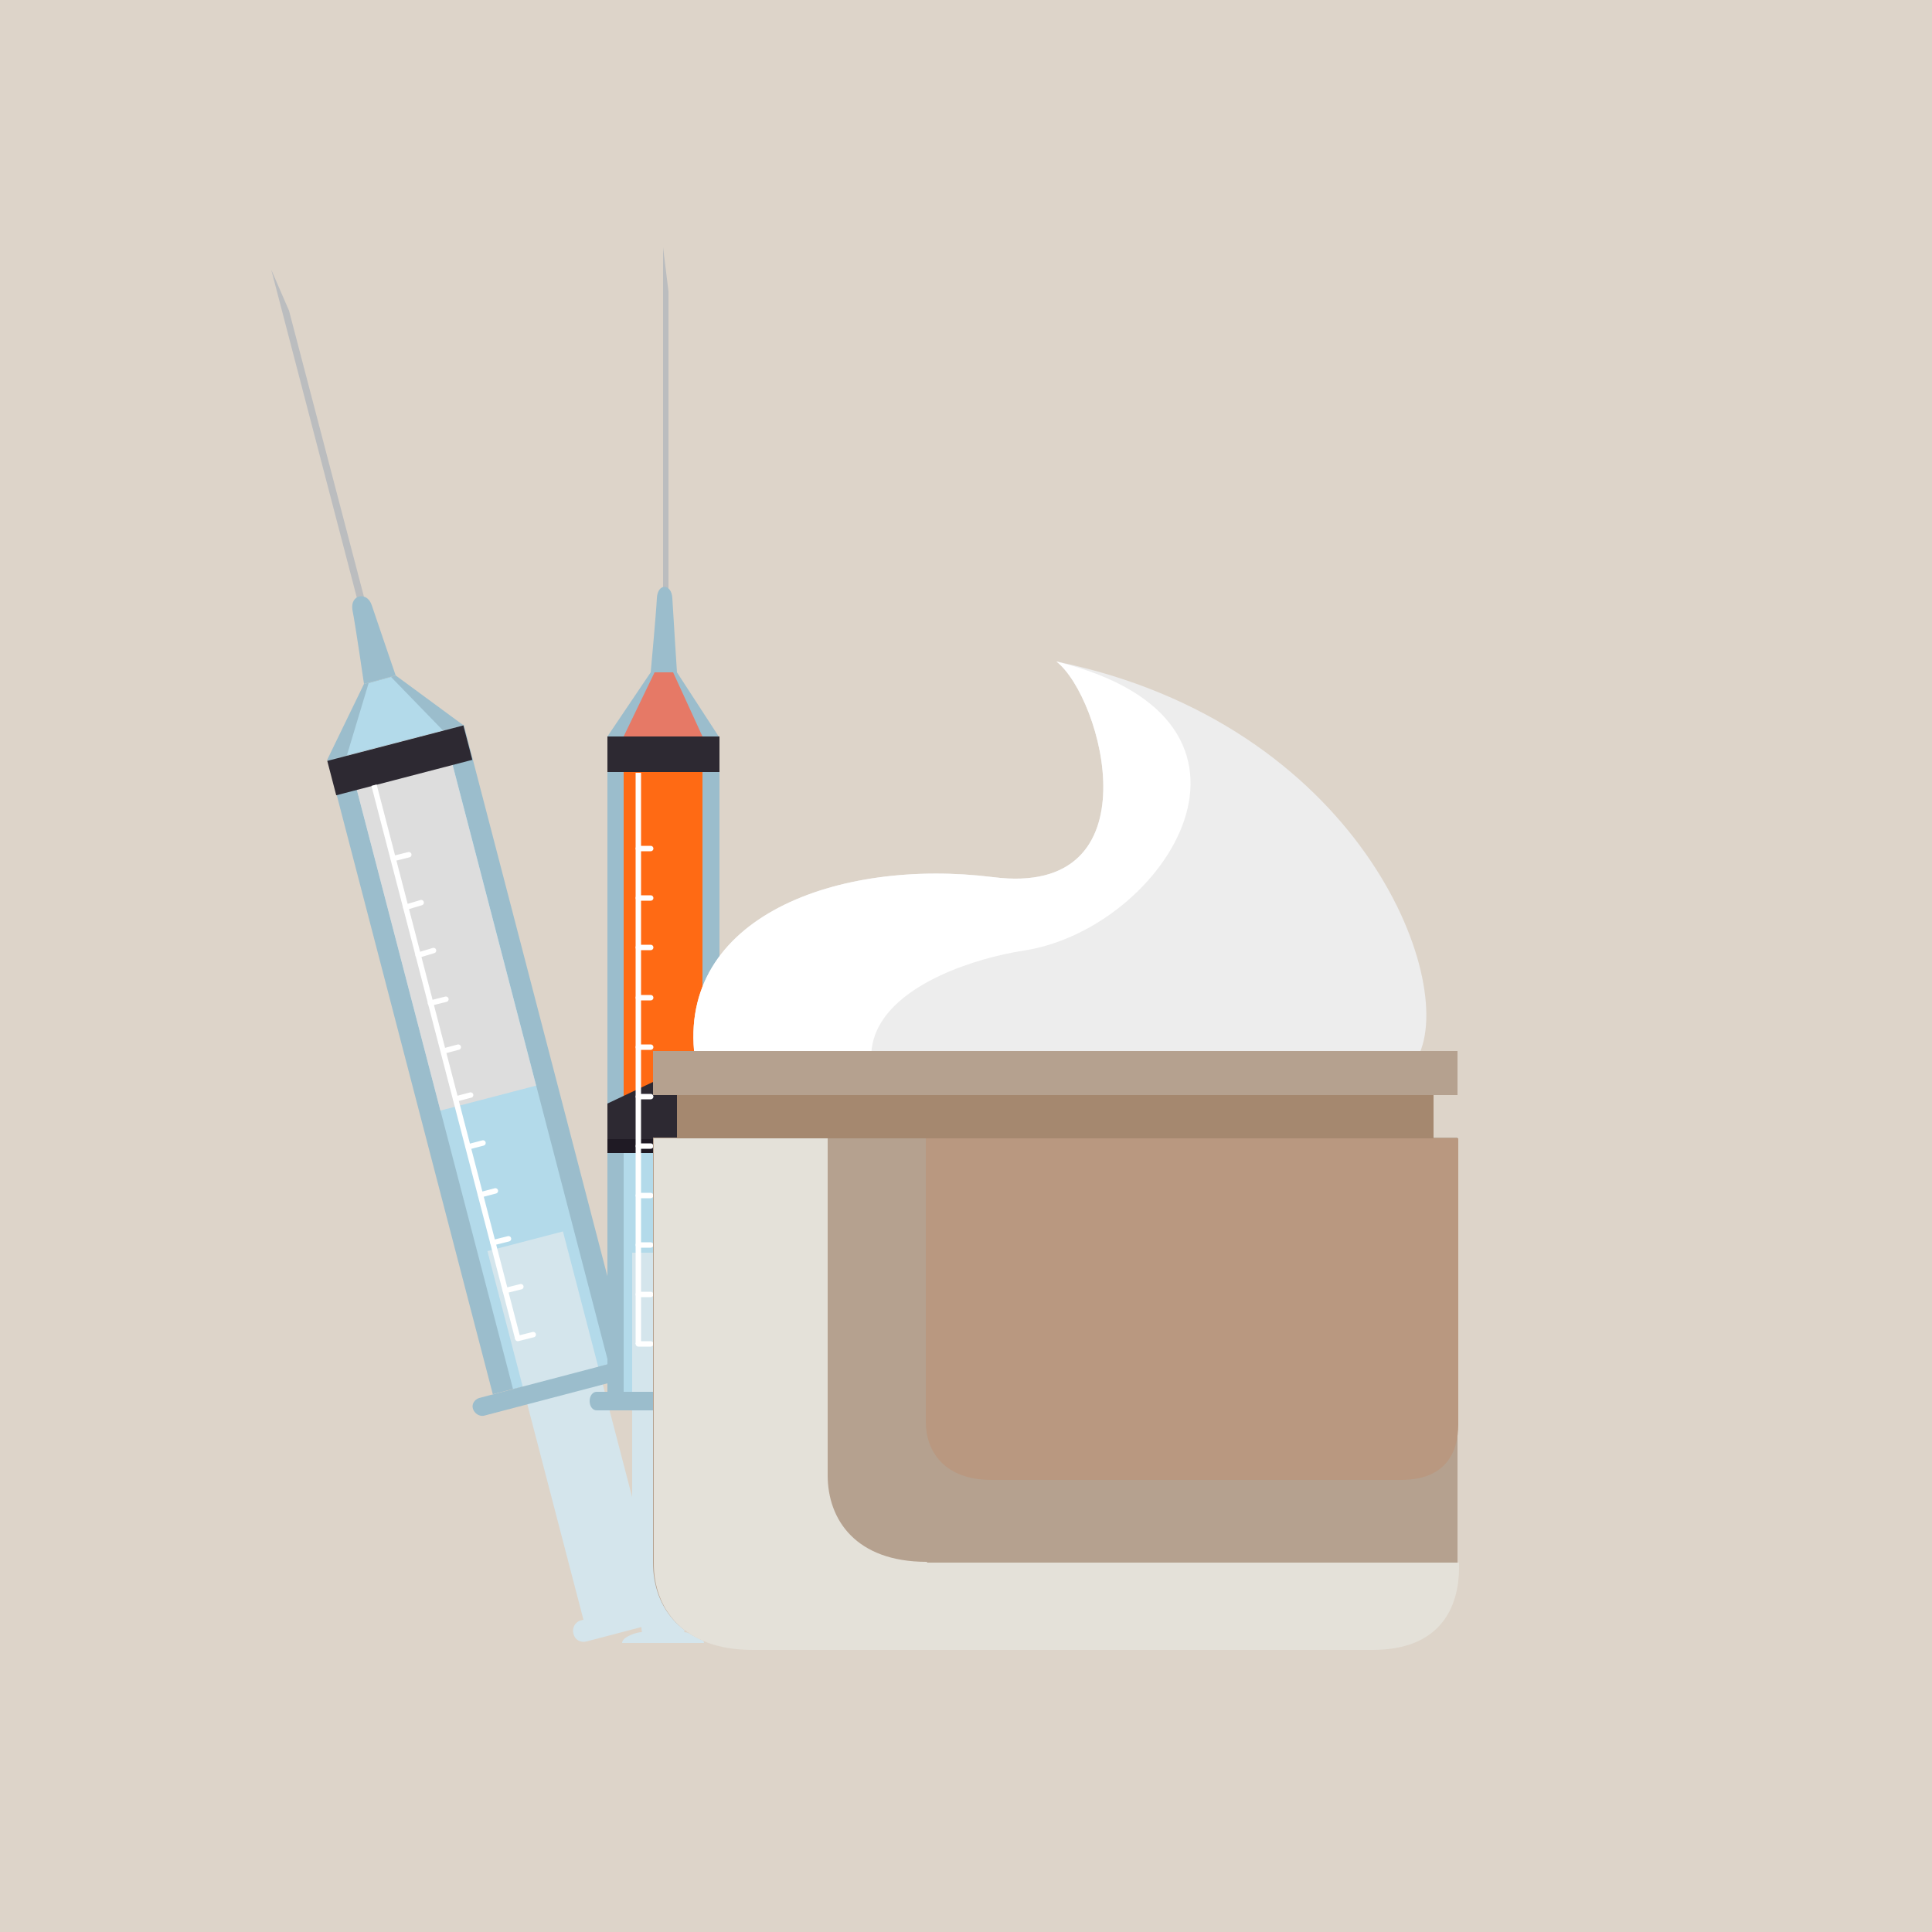 <?xml version="1.0" encoding="UTF-8"?>
<svg xmlns="http://www.w3.org/2000/svg" version="1.1" viewBox="0 0 250 250">
  <defs>
    <style>
      .cls-1 {
        fill: #1f1a24;
      }

      .cls-1, .cls-2, .cls-3, .cls-4, .cls-5, .cls-6, .cls-7, .cls-8, .cls-9, .cls-10, .cls-11, .cls-12, .cls-13, .cls-14, .cls-15, .cls-16, .cls-17 {
        stroke-width: 0px;
      }

      .cls-2 {
        fill: #e4e1d9;
        mix-blend-mode: multiply;
      }

      .cls-3 {
        fill: #e67966;
      }

      .cls-4 {
        fill: #b99880;
      }

      .cls-5 {
        fill: #b3daea;
      }

      .cls-6 {
        fill: #ddd4c9;
      }

      .cls-7 {
        fill: #9bbdcc;
      }

      .cls-18 {
        stroke-linejoin: round;
      }

      .cls-18, .cls-19, .cls-20 {
        fill: none;
        stroke: #fff;
        stroke-width: .7px;
      }

      .cls-18, .cls-20 {
        stroke-linecap: round;
      }

      .cls-8 {
        fill: #ddd;
      }

      .cls-9 {
        fill: #ededed;
      }

      .cls-10 {
        fill: #ff6a14;
      }

      .cls-11 {
        fill: #a5886f;
      }

      .cls-12 {
        opacity: 0;
      }

      .cls-12, .cls-13 {
        fill: #2d2932;
      }

      .cls-14 {
        fill: #bbbdbf;
      }

      .cls-19, .cls-20 {
        stroke-miterlimit: 10;
      }

      .cls-21 {
        isolation: isolate;
      }

      .cls-15 {
        fill: #fff;
      }

      .cls-16 {
        fill: #b5a18f;
      }

      .cls-17 {
        fill: #d4e5ec;
      }
    </style>
  </defs>
  <g class="cls-21">
    <g id="Layer_1" data-name="Layer 1">
      <rect class="cls-6" y="0" width="250" height="250"></rect>
      <path class="cls-6" d="M0,7.1C0,3.2,2.9,0,6.6,0h236.9C247.1,0,250,3.2,250,7.1v235.8c0,3.9-2.9,7.1-6.6,7.1H6.6c-3.6,0-6.6-3.2-6.6-7.1V7.1Z"></path>
      <ellipse class="cls-12" cx="130.4" cy="209.9" rx="97.8" ry="10.7"></ellipse>
      <ellipse class="cls-12" cx="130.4" cy="209.9" rx="74.6" ry="8.2"></ellipse>
      <g>
        <polygon class="cls-14" points="35.1 34.9 37.4 40.2 47.3 78 46.4 78.2 35.1 34.9"></polygon>
        <rect class="cls-7" x="52.7" y="94.8" width="18.2" height="84.8" transform="translate(-32.5 19.9) rotate(-14.6)"></rect>
        <rect class="cls-5" x="55.4" y="94.8" width="12.8" height="84.8" transform="translate(-32.5 19.9) rotate(-14.6)"></rect>
        <rect class="cls-17" x="69.2" y="159.9" width="10.1" height="50.6" transform="translate(-44.2 24.6) rotate(-14.6)"></rect>
        <rect class="cls-8" x="50.7" y="95.4" width="12.8" height="47.5" transform="translate(-28.1 18.2) rotate(-14.6)"></rect>
        <rect class="cls-13" x="42.6" y="96.1" width="18.2" height="4.6" transform="translate(-23.1 16.2) rotate(-14.6)"></rect>
        <polygon class="cls-7" points="51.2 87.4 59.9 93.8 42.3 98.4 47.1 88.5 51.2 87.4"></polygon>
        <path class="cls-7" d="M51.2,87.4s-2.5-7.3-3.1-9.1c-.6-1.8-2.8-1.4-2.5.6.4,2,1.5,9.6,1.5,9.6l4.1-1.1Z"></path>
        <polygon class="cls-5" points="50.6 87.6 57.3 94.5 44.9 97.7 47.7 88.4 50.6 87.6"></polygon>
        <line class="cls-19" x1="48.4" y1="101.6" x2="67" y2="173.2"></line>
        <line class="cls-20" x1="67" y1="173.2" x2="69" y2="172.7"></line>
        <line class="cls-20" x1="65.4" y1="167" x2="67.4" y2="166.5"></line>
        <line class="cls-20" x1="63.8" y1="160.8" x2="65.8" y2="160.3"></line>
        <line class="cls-20" x1="62.2" y1="154.6" x2="64.1" y2="154.1"></line>
        <line class="cls-18" x1="60.6" y1="148.4" x2="62.5" y2="147.9"></line>
        <line class="cls-18" x1="59" y1="142.2" x2="60.9" y2="141.7"></line>
        <line class="cls-18" x1="57.4" y1="136" x2="59.3" y2="135.5"></line>
        <line class="cls-18" x1="55.7" y1="129.8" x2="57.7" y2="129.3"></line>
        <line class="cls-18" x1="54.1" y1="123.6" x2="56.1" y2="123"></line>
        <line class="cls-18" x1="52.5" y1="117.4" x2="54.5" y2="116.8"></line>
        <line class="cls-18" x1="50.9" y1="111.1" x2="52.9" y2="110.6"></line>
        <path class="cls-7" d="M83.6,176.5c-.2-.6-.8-1-1.4-.9l-20.2,5.3c-.6.2-1,.8-.8,1.4h0c.2.6.8,1,1.4.9l20.2-5.3c.6-.2,1-.8.8-1.4h0Z"></path>
        <path class="cls-17" d="M87.1,208c-.2-.8-.9-1.2-1.7-1l-10.3,2.7c-.7.2-1.1,1-.9,1.7h0c.2.8.9,1.2,1.7,1l10.3-2.7c.7-.2,1.1-1,.9-1.7h0Z"></path>
      </g>
      <g>
        <rect class="cls-7" x="78.6" y="95.3" width="14.5" height="84.8"></rect>
        <rect class="cls-5" x="80.7" y="95.3" width="10.2" height="84.8"></rect>
        <rect class="cls-10" x="80.7" y="95.3" width="10.2" height="47.5"></rect>
        <polygon class="cls-13" points="93 142.8 86.2 139.2 78.6 142.8 78.6 148.3 93 148.3 93 142.8"></polygon>
        <rect class="cls-1" x="78.6" y="147.4" width="14.5" height="1.8"></rect>
        <polygon class="cls-14" points="85.8 32 86.5 37.7 86.5 76.8 85.8 76.8 85.8 32"></polygon>
        <polygon class="cls-17" points="89.8 162.1 81.8 162.1 81.8 198.9 83.2 212.6 88.4 212.6 89.8 199.4 89.8 162.1"></polygon>
        <rect class="cls-13" x="78.6" y="95.3" width="14.5" height="4.6"></rect>
        <polygon class="cls-7" points="87.6 87 93 95.3 78.6 95.3 84.2 87 87.6 87"></polygon>
        <path class="cls-7" d="M87.6,87s-.5-7.7-.6-9.6c-.1-1.9-1.9-2-2,0-.1,2-.8,9.6-.8,9.6h3.4Z"></path>
        <polygon class="cls-3" points="87.1 87 90.9 95.3 80.7 95.3 84.7 87 87.1 87"></polygon>
        <line class="cls-19" x1="82.6" y1="100" x2="82.6" y2="173.9"></line>
        <line class="cls-20" x1="82.6" y1="173.9" x2="84.2" y2="173.9"></line>
        <line class="cls-20" x1="82.6" y1="167.5" x2="84.2" y2="167.5"></line>
        <line class="cls-20" x1="82.6" y1="161.1" x2="84.2" y2="161.1"></line>
        <line class="cls-20" x1="82.6" y1="154.7" x2="84.2" y2="154.7"></line>
        <line class="cls-18" x1="82.6" y1="148.3" x2="84.2" y2="148.3"></line>
        <line class="cls-18" x1="82.6" y1="141.9" x2="84.2" y2="141.9"></line>
        <line class="cls-18" x1="82.6" y1="135.5" x2="84.2" y2="135.5"></line>
        <line class="cls-18" x1="82.6" y1="129.1" x2="84.2" y2="129.1"></line>
        <line class="cls-18" x1="82.6" y1="122.6" x2="84.2" y2="122.6"></line>
        <line class="cls-18" x1="82.6" y1="116.2" x2="84.2" y2="116.2"></line>
        <line class="cls-18" x1="82.6" y1="109.8" x2="84.2" y2="109.8"></line>
        <path class="cls-7" d="M94.7,181.3c0-.7-.4-1.2-.9-1.2h-16.6c-.5,0-.9.5-.9,1.2h0c0,.7.4,1.2.9,1.2h16.6c.5,0,.9-.5.9-1.2h0Z"></path>
        <path class="cls-17" d="M91.1,212.6c0-.8-2-1.4-2.6-1.4h-5.5c-.6,0-2.5.6-2.5,1.4h10.6Z"></path>
      </g>
      <g>
        <path class="cls-9" d="M183.5,136.8c-5.9,11.6-21,23.6-46.8,23.6s-45.2-10.7-46.8-23.6c-2.3-18.1,18.5-25.8,38.6-23.3,21.1,2.7,14.2-23.2,8.2-27.9,39.1,8,51.9,41.1,46.8,51.1Z"></path>
        <path class="cls-15" d="M132.5,123c-12.9,2-39.2,13,4.2,37.4-25.8,0-45.2-10.7-46.8-23.6-2.3-18.1,18.5-25.8,38.6-23.3,21.1,2.7,14.2-23.2,8.2-27.9,31.4,7.7,14.1,34.6-4.2,37.4Z"></path>
        <path class="cls-16" d="M177.5,213.4h-80.2c-9.1,0-12.8-5.4-12.8-11.2v-55h104.1v55.4c0,5.4-2.5,10.7-11.2,10.7Z"></path>
        <path class="cls-4" d="M181.3,191.5h-53c-6,0-8.5-3.6-8.5-7.5v-36.7h68.9v37c0,3.6-1.6,7.2-7.4,7.2Z"></path>
        <path class="cls-2" d="M119.9,202.1c-9.1,0-12.8-5.4-12.8-11.2v-43.6h-22.5v55c0,5.8,3.7,11.2,12.8,11.2h80.2c8.7,0,11.2-5.4,11.2-10.7v-.6h-68.8Z"></path>
        <rect class="cls-11" x="87.6" y="136" width="97.9" height="11.3"></rect>
        <rect class="cls-16" x="84.5" y="136" width="104.1" height="5.7"></rect>
      </g>
    </g>
  </g>
</svg>
